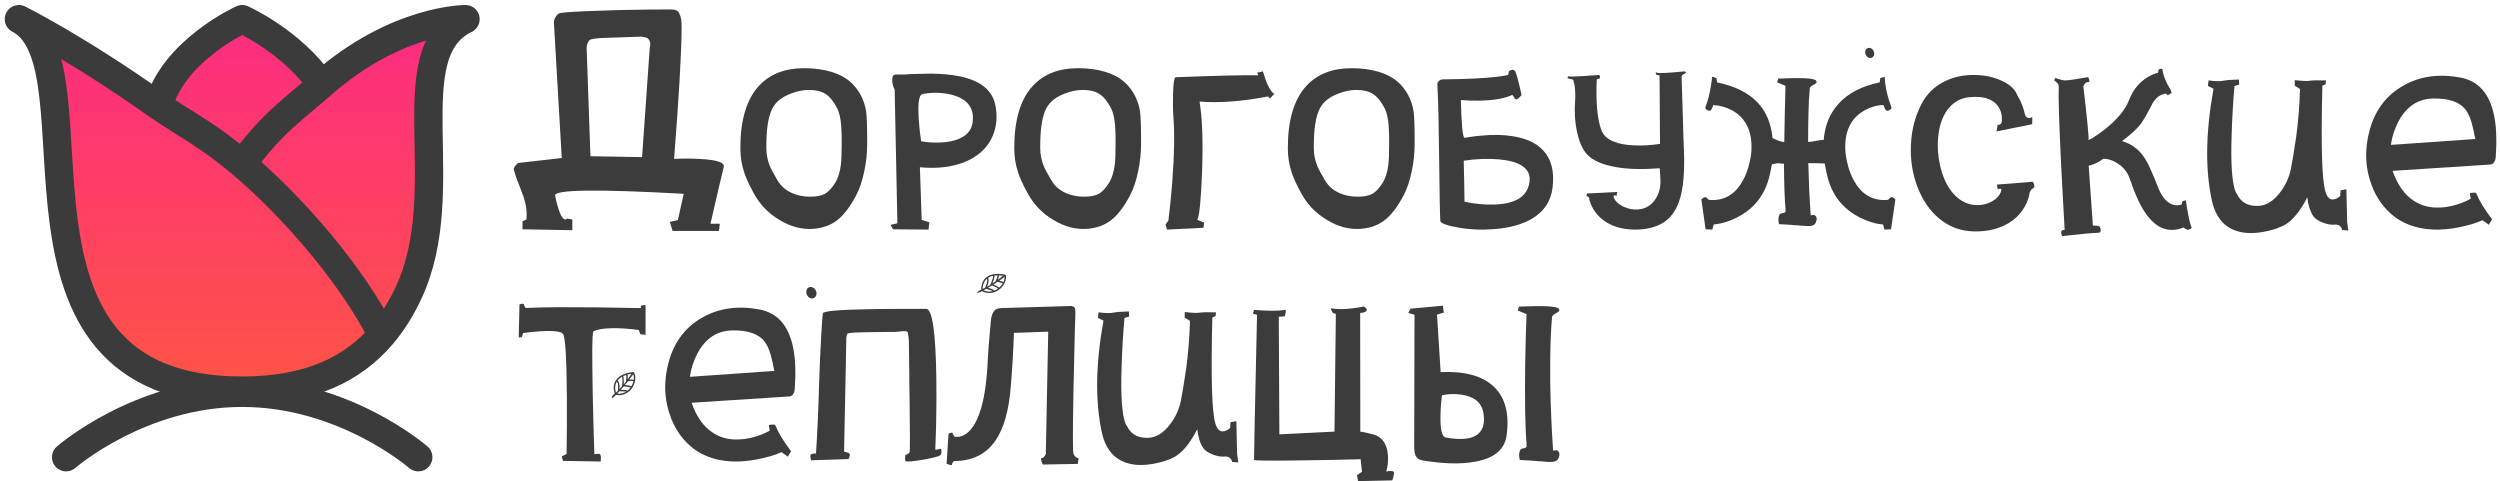 <svg width="265" height="51" viewBox="0 0 265 51" fill="none" xmlns="http://www.w3.org/2000/svg">
<path d="M55.065 32.275C55.033 33.769 55.006 34.921 54.985 35.732C54.985 35.785 55.097 35.785 55.321 35.732L55.449 35.3C56.068 35.215 56.708 35.151 57.369 35.108C57.946 35.076 58.42 35.076 58.794 35.108C59.263 35.151 59.557 35.241 59.674 35.38C59.919 35.689 60.058 37.903 60.09 42.022C60.101 44.092 60.09 46.124 60.058 48.119L59.546 48.375L59.674 48.855L63.675 48.919C63.686 48.823 63.691 48.717 63.691 48.599C63.702 48.375 63.67 48.226 63.595 48.151C63.52 48.087 63.323 48.087 63.003 48.151C62.928 46.007 62.87 43.857 62.827 41.702C62.795 39.813 62.779 38.325 62.779 37.236C62.789 35.871 62.832 35.166 62.907 35.124C63.291 34.91 63.984 34.798 64.987 34.788C65.756 34.777 66.662 34.841 67.708 34.98L67.884 35.428L68.428 35.492V32.323L67.932 32.403V32.659C66.513 32.627 64.939 32.6 63.211 32.579C61.706 32.568 60.373 32.563 59.21 32.563C57.748 32.574 56.601 32.6 55.769 32.643C55.716 32.654 55.662 32.595 55.609 32.467L55.577 32.403L55.561 32.323C55.54 32.28 55.524 32.254 55.513 32.243C55.449 32.168 55.3 32.179 55.065 32.275ZM66.54 41.398C66.487 41.376 66.385 41.355 66.236 41.333C66.118 41.323 65.969 41.317 65.788 41.317C65.894 41.211 66.006 41.088 66.124 40.949C66.166 40.96 66.214 40.965 66.268 40.965C66.332 40.976 66.396 40.987 66.46 40.997C66.599 41.008 66.727 41.035 66.844 41.077C66.758 41.195 66.657 41.301 66.54 41.398ZM65.419 41.718L65.644 41.477C65.697 41.477 65.75 41.477 65.804 41.477C65.964 41.477 66.108 41.483 66.236 41.493C66.278 41.493 66.326 41.499 66.38 41.51C66.156 41.648 65.916 41.723 65.66 41.733C65.585 41.733 65.505 41.728 65.419 41.718ZM65.516 40.949C65.516 41.003 65.516 41.056 65.516 41.109C65.516 41.163 65.516 41.211 65.516 41.253C65.505 41.275 65.499 41.296 65.499 41.317C65.499 41.328 65.499 41.344 65.499 41.365V41.382V41.398L65.484 41.429C65.43 41.483 65.366 41.547 65.291 41.621C65.238 41.451 65.212 41.296 65.212 41.157C65.201 40.891 65.26 40.656 65.388 40.453C65.473 40.528 65.516 40.693 65.516 40.949ZM65.98 40.389C65.969 40.453 65.964 40.512 65.964 40.565C65.964 40.619 65.958 40.672 65.948 40.725C65.948 40.757 65.948 40.789 65.948 40.821C65.937 40.832 65.932 40.843 65.932 40.853V40.869L65.916 40.949H65.948C65.852 41.045 65.756 41.147 65.66 41.253C65.67 41.147 65.676 41.04 65.676 40.933C65.665 40.795 65.649 40.683 65.628 40.597C65.596 40.48 65.542 40.389 65.468 40.325V40.341C65.574 40.181 65.729 40.048 65.932 39.941C65.974 40.037 65.99 40.187 65.98 40.389ZM66.38 39.749L66.364 39.765C66.364 39.765 66.369 39.77 66.38 39.781C66.38 39.792 66.38 39.802 66.38 39.813C66.391 39.845 66.396 39.882 66.396 39.925C66.396 40.042 66.385 40.187 66.364 40.357L66.348 40.453C66.262 40.549 66.182 40.651 66.108 40.757C66.108 40.704 66.113 40.651 66.124 40.597C66.124 40.523 66.124 40.459 66.124 40.405C66.124 40.139 66.102 39.962 66.06 39.877L66.156 39.829C66.22 39.797 66.294 39.77 66.38 39.749ZM66.908 40.229C66.844 40.229 66.775 40.234 66.7 40.245C66.849 40.053 66.988 39.861 67.116 39.669C67.169 39.776 67.196 39.898 67.196 40.037C67.196 40.101 67.191 40.176 67.18 40.261C67.127 40.24 67.036 40.229 66.908 40.229ZM66.732 40.389C66.807 40.379 66.871 40.373 66.924 40.373C66.977 40.373 67.025 40.379 67.068 40.389C67.121 40.4 67.148 40.41 67.148 40.421V40.405C67.105 40.587 67.036 40.763 66.94 40.933C66.887 40.912 66.817 40.896 66.732 40.885L66.604 40.853L66.476 40.837C66.401 40.827 66.321 40.816 66.236 40.805C66.342 40.688 66.454 40.56 66.572 40.421C66.625 40.41 66.678 40.4 66.732 40.389ZM66.508 39.701C66.647 39.658 66.791 39.632 66.94 39.621C66.801 39.824 66.668 40.016 66.54 40.197C66.55 40.09 66.55 39.994 66.54 39.909C66.54 39.834 66.534 39.776 66.524 39.733L66.508 39.701ZM67.34 40.021C67.34 39.818 67.292 39.637 67.196 39.477L67.18 39.445H67.132H67.116H67.1C67.079 39.445 67.057 39.445 67.036 39.445C66.961 39.456 66.881 39.466 66.796 39.477C66.54 39.52 66.305 39.589 66.092 39.685C65.782 39.813 65.542 39.984 65.371 40.197C65.147 40.464 65.041 40.784 65.051 41.157C65.062 41.328 65.099 41.52 65.163 41.733C65.057 41.819 64.971 41.904 64.907 41.99C64.854 42.075 64.833 42.134 64.843 42.166C64.854 42.198 64.897 42.192 64.971 42.15C65.057 42.096 65.163 42 65.291 41.862C65.43 41.883 65.553 41.894 65.66 41.894C65.958 41.883 66.236 41.792 66.492 41.621C66.727 41.472 66.919 41.275 67.068 41.029C67.26 40.699 67.351 40.362 67.34 40.021Z" fill="#3C3C3C"/>
<path d="M73.134 39.941C73.23 39.141 73.486 38.33 73.902 37.508C74.265 36.804 74.713 36.244 75.246 35.828C75.908 35.316 76.681 35.049 77.567 35.028C79.274 34.985 80.442 35.391 81.072 36.244C81.328 36.586 81.536 37.044 81.696 37.62C81.76 37.844 81.829 38.122 81.904 38.453L81.984 38.885L82.08 39.317C81.557 39.349 78.575 39.557 73.134 39.941ZM80.496 32.803C78.223 32.376 76.212 32.659 74.462 33.651C72.691 34.644 71.507 36.18 70.909 38.261C70.311 40.373 70.386 42.395 71.133 44.326C71.496 45.255 71.997 46.065 72.638 46.759C73.299 47.474 74.067 48.007 74.942 48.359C75.774 48.701 76.692 48.888 77.695 48.919C78.506 48.941 79.354 48.866 80.24 48.695C81.253 48.503 82.123 48.247 82.848 47.927L83.504 48.407L83.856 47.831C83.088 46.828 82.528 45.911 82.176 45.078C82.176 44.993 81.952 44.982 81.504 45.046L81.584 45.655C81.328 45.804 81.002 45.953 80.608 46.103C80.255 46.231 79.903 46.337 79.551 46.423C79.124 46.519 78.703 46.572 78.287 46.583C77.252 46.626 76.34 46.386 75.55 45.863C74.569 45.222 73.822 44.166 73.31 42.694L83.68 42.022C83.776 42.022 83.872 41.979 83.969 41.894C84.054 41.819 84.123 41.712 84.177 41.574C84.23 41.413 84.257 41.211 84.257 40.965C84.257 40.912 84.267 40.704 84.289 40.341C84.289 40.17 84.294 40.021 84.305 39.893C84.305 39.701 84.305 39.525 84.305 39.365C84.305 38.405 84.225 37.551 84.064 36.804C83.584 34.489 82.395 33.155 80.496 32.803Z" fill="#3C3C3C"/>
<path d="M86.497 48.071C86.647 45.692 86.753 43.313 86.817 40.933C86.871 39.13 86.945 37.391 87.041 35.716C87.127 34.169 87.191 33.331 87.233 33.203C87.308 32.968 88.989 32.825 92.275 32.771C93.31 32.75 94.526 32.739 95.924 32.739C96.158 32.739 96.409 32.739 96.676 32.739C96.783 32.739 96.895 32.739 97.012 32.739H97.316C97.764 32.739 98.047 32.739 98.164 32.739C98.826 32.728 99.189 35.215 99.253 40.197C99.274 41.755 99.263 43.467 99.221 45.334C99.199 46.273 99.172 47.052 99.141 47.671C99.343 47.66 99.498 47.634 99.605 47.591C99.658 47.559 99.706 47.564 99.749 47.607C99.781 47.65 99.797 47.709 99.797 47.783C99.818 47.965 99.781 48.114 99.685 48.231C99.589 48.359 99.007 48.519 97.94 48.711C96.863 48.904 96.217 48.962 96.004 48.888C95.929 48.866 95.918 48.637 95.972 48.199C96.036 48.199 96.1 48.183 96.164 48.151C96.217 48.13 96.265 48.103 96.308 48.071C96.361 48.029 96.398 47.98 96.42 47.927C96.463 47.842 96.463 46.081 96.42 42.646C96.409 42.123 96.398 41.446 96.388 40.613V40.117C96.388 39.914 96.388 39.754 96.388 39.637C96.377 39.264 96.372 38.954 96.372 38.709C96.35 37.354 96.34 36.484 96.34 36.1C96.34 36.057 96.324 35.908 96.292 35.652C96.249 35.385 96.222 35.236 96.212 35.204C96.18 35.118 95.982 35.086 95.62 35.108C95.556 35.118 95.481 35.129 95.395 35.14H95.284L95.188 35.156C95.038 35.177 94.942 35.188 94.899 35.188C94.814 35.188 94.675 35.188 94.483 35.188H94.355H94.211C94.094 35.188 93.998 35.188 93.923 35.188C93.379 35.199 92.92 35.204 92.547 35.204C91.341 35.215 90.562 35.241 90.21 35.284C90.125 35.294 90.05 35.305 89.986 35.316C89.89 35.337 89.837 35.358 89.826 35.38C89.783 35.422 89.746 35.54 89.714 35.732L89.474 47.879C89.794 47.932 89.986 48.007 90.05 48.103C90.114 48.21 90.077 48.397 89.938 48.663L85.969 48.791C85.894 48.471 85.884 48.269 85.937 48.183C86.001 48.109 86.188 48.071 86.497 48.071ZM85.537 31.251C85.462 31.091 85.446 30.936 85.489 30.787C85.521 30.637 85.601 30.531 85.729 30.466C85.868 30.402 86.006 30.402 86.145 30.466C86.294 30.531 86.406 30.643 86.481 30.803C86.556 30.963 86.572 31.117 86.529 31.267C86.487 31.416 86.401 31.523 86.273 31.587C86.145 31.651 86.006 31.651 85.857 31.587C85.718 31.523 85.612 31.411 85.537 31.251Z" fill="#3C3C3C"/>
<path d="M104.71 38.021C104.742 37.316 104.849 35.983 105.03 34.02C105.073 33.497 105.211 33.118 105.446 32.883C105.564 32.755 105.793 32.681 106.134 32.659C106.294 32.638 106.449 32.633 106.599 32.643L113.56 32.435C113.699 32.446 113.816 32.51 113.912 32.627C113.976 32.712 114.003 32.931 113.992 33.283C113.96 34.009 113.928 35.135 113.896 36.66C113.854 38.346 113.816 39.968 113.784 41.526C113.71 45.729 113.71 47.916 113.784 48.087C113.859 48.279 113.971 48.418 114.121 48.503C114.195 48.546 114.265 48.573 114.329 48.583L114.249 49.175L110.536 49.24C110.482 49.122 110.434 49.01 110.392 48.904C110.328 48.679 110.338 48.562 110.424 48.551C110.552 48.541 110.658 48.466 110.744 48.327C110.797 48.253 110.834 48.183 110.856 48.119L111.112 35.156L107.479 35.284C107.415 37.162 107.303 39.066 107.143 40.997C106.94 43.537 106.396 45.441 105.51 46.711C104.529 48.141 103.072 48.861 101.141 48.871C101.013 48.957 100.933 49.085 100.901 49.256C100.901 49.288 100.869 49.304 100.805 49.304C100.762 49.304 100.698 49.288 100.613 49.256C100.528 49.234 100.437 49.202 100.341 49.16L100.533 46.135L100.581 45.927L100.933 45.847L101.141 46.263C101.28 46.316 101.45 46.327 101.653 46.295C101.824 46.273 102 46.215 102.181 46.119C102.395 46.012 102.597 45.857 102.789 45.655C103.28 45.132 103.686 44.332 104.006 43.254C104.39 41.91 104.625 40.165 104.71 38.021ZM106.438 29.698C106.417 29.762 106.39 29.837 106.358 29.922C106.316 29.88 106.236 29.837 106.118 29.794C106.054 29.784 105.985 29.773 105.91 29.762C106.113 29.624 106.305 29.48 106.486 29.33C106.486 29.458 106.47 29.581 106.438 29.698ZM105.926 30.483C105.884 30.451 105.82 30.413 105.734 30.37L105.638 30.306L105.526 30.259C105.452 30.227 105.377 30.195 105.302 30.163C105.441 30.066 105.585 29.97 105.734 29.874C105.788 29.885 105.841 29.896 105.894 29.906C105.958 29.917 106.017 29.933 106.07 29.954C106.124 29.965 106.172 29.981 106.214 30.002C106.257 30.024 106.278 30.04 106.278 30.05H106.294C106.198 30.21 106.076 30.355 105.926 30.483ZM104.47 30.851C104.406 30.829 104.337 30.803 104.262 30.771L104.534 30.611C104.555 30.621 104.577 30.627 104.598 30.627C104.63 30.637 104.657 30.648 104.678 30.659C104.838 30.701 104.977 30.744 105.094 30.787C105.137 30.808 105.179 30.829 105.222 30.851C104.966 30.925 104.715 30.925 104.47 30.851ZM104.598 29.554C104.662 29.65 104.657 29.821 104.582 30.066C104.571 30.12 104.555 30.173 104.534 30.227C104.513 30.269 104.491 30.312 104.47 30.355C104.47 30.376 104.465 30.397 104.454 30.419C104.443 30.429 104.438 30.44 104.438 30.451L104.422 30.466V30.483L104.406 30.515C104.342 30.547 104.257 30.584 104.15 30.627C104.161 30.456 104.187 30.301 104.23 30.163C104.305 29.917 104.427 29.714 104.598 29.554ZM104.71 29.474C104.859 29.357 105.046 29.277 105.27 29.234C105.281 29.341 105.249 29.49 105.174 29.682C105.153 29.736 105.131 29.789 105.11 29.842C105.099 29.885 105.083 29.933 105.062 29.986C105.041 30.04 105.019 30.082 104.998 30.114L104.966 30.195H104.982C104.865 30.259 104.747 30.328 104.63 30.402C104.673 30.296 104.705 30.195 104.726 30.098C104.769 29.97 104.79 29.858 104.79 29.762C104.801 29.645 104.779 29.544 104.726 29.458L104.71 29.474ZM104.934 30.563C104.87 30.541 104.801 30.52 104.726 30.498C104.865 30.424 105.003 30.344 105.142 30.259C105.185 30.28 105.233 30.296 105.286 30.306C105.34 30.338 105.393 30.365 105.446 30.387C105.574 30.44 105.692 30.504 105.798 30.579C105.681 30.675 105.548 30.749 105.398 30.803C105.366 30.76 105.281 30.707 105.142 30.643C105.089 30.621 105.019 30.595 104.934 30.563ZM105.75 29.186L105.734 29.202C105.734 29.202 105.734 29.207 105.734 29.218C105.734 29.229 105.734 29.239 105.734 29.25C105.734 29.282 105.729 29.32 105.718 29.362C105.708 29.394 105.692 29.437 105.67 29.49C105.649 29.533 105.628 29.576 105.606 29.618C105.606 29.64 105.601 29.661 105.59 29.682C105.58 29.693 105.574 29.704 105.574 29.714L105.558 29.73V29.746V29.762H105.542L105.51 29.842C105.414 29.917 105.308 29.986 105.19 30.05C105.211 30.008 105.233 29.96 105.254 29.906C105.275 29.842 105.297 29.784 105.318 29.73C105.404 29.485 105.436 29.309 105.414 29.202H105.51C105.585 29.192 105.665 29.186 105.75 29.186ZM106.326 29.234C106.124 29.384 105.937 29.528 105.766 29.666C105.809 29.56 105.841 29.469 105.862 29.394C105.884 29.32 105.894 29.261 105.894 29.218V29.202V29.186C106.033 29.197 106.177 29.213 106.326 29.234ZM106.599 29.138L106.551 29.122H106.534C106.524 29.122 106.513 29.117 106.502 29.106C106.492 29.106 106.481 29.106 106.47 29.106C106.396 29.085 106.316 29.069 106.23 29.058C105.974 29.026 105.729 29.021 105.494 29.042C105.174 29.074 104.897 29.165 104.662 29.314C104.374 29.496 104.182 29.768 104.086 30.131C104.032 30.301 104.006 30.493 104.006 30.707C103.878 30.76 103.771 30.819 103.686 30.883C103.611 30.936 103.574 30.979 103.574 31.011C103.574 31.043 103.616 31.048 103.702 31.027C103.798 31.005 103.926 30.952 104.086 30.867C104.203 30.92 104.315 30.963 104.422 30.995C104.721 31.08 105.014 31.08 105.302 30.995C105.558 30.931 105.798 30.803 106.022 30.611C106.3 30.365 106.486 30.077 106.583 29.746C106.647 29.544 106.657 29.357 106.615 29.186L106.599 29.138Z" fill="#3C3C3C"/>
<path d="M119.194 33.699C119.045 35.364 118.943 37.092 118.89 38.885C118.836 40.453 118.847 41.75 118.922 42.774C119.018 44.044 119.205 44.854 119.482 45.206C119.877 45.985 120.533 46.386 121.45 46.407C122.304 46.46 123.083 46.081 123.787 45.27C124.481 44.47 124.939 43.558 125.163 42.534C125.324 41.733 125.516 40.565 125.74 39.029C125.953 37.45 126.086 35.78 126.14 34.02L125.58 33.667V33.075C126.39 33.171 126.924 33.193 127.18 33.139C127.436 33.097 128.007 33.086 128.892 33.107L128.86 33.491L128.508 33.667C128.348 39.92 128.455 43.659 128.828 44.886C129.021 45.548 129.341 45.82 129.789 45.703C130.013 45.649 130.215 45.532 130.397 45.35L130.429 44.758L131.053 44.646L131.133 48.103L131.261 49.016L130.605 48.968C130.594 48.861 130.552 48.759 130.477 48.663C130.338 48.461 130.125 48.37 129.837 48.391C129.463 48.434 129.042 48.365 128.572 48.183C128.06 47.991 127.713 47.757 127.532 47.479C127.201 46.967 126.993 46.305 126.908 45.495C126.727 45.879 126.481 46.3 126.172 46.759C125.564 47.655 124.929 48.253 124.267 48.551C124.086 48.637 123.878 48.722 123.643 48.807C123.344 48.914 123.04 48.999 122.731 49.063C121.92 49.256 121.168 49.325 120.474 49.272C118.49 49.101 117.263 47.954 116.793 45.831C116.078 42.544 116.137 38.597 116.969 33.987L116.377 33.699L116.441 33.107C117.167 33.203 117.689 33.214 118.01 33.139C118.34 33.075 118.89 33.033 119.658 33.011L119.69 33.555L119.194 33.699Z" fill="#3C3C3C"/>
<path d="M132.814 33.251L133.246 33.363C133.022 43.478 132.915 48.605 132.926 48.743C132.936 48.839 134.819 48.855 138.575 48.791C140.464 48.77 142.347 48.733 144.225 48.679L144.369 50.008L143.84 50.376L143.952 51L147.569 50.92C147.623 50.803 147.665 50.675 147.697 50.536C147.772 50.258 147.783 50.082 147.729 50.008C147.644 49.912 147.383 49.901 146.945 49.976C147.105 49.432 147.164 48.855 147.121 48.247C147.079 47.714 146.951 47.271 146.737 46.919C146.47 46.471 146.065 46.177 145.521 46.039C144.55 45.783 144.038 45.697 143.984 45.783C143.952 45.825 144.022 45.895 144.193 45.991L144.177 33.171C144.273 33.171 144.374 33.161 144.481 33.139C144.566 33.118 144.641 33.091 144.705 33.059C144.779 33.017 144.833 32.968 144.865 32.915C144.907 32.83 144.87 32.734 144.753 32.627C144.689 32.563 144.625 32.515 144.561 32.483C144.251 32.558 143.872 32.622 143.424 32.675C142.549 32.792 141.792 32.798 141.152 32.691C141.045 32.67 141.045 32.75 141.152 32.931C141.194 33.027 141.253 33.118 141.328 33.203L141.6 33.267L141.456 45.751L135.614 46.039L135.55 33.571L136.174 33.539C136.217 33.422 136.249 33.305 136.27 33.187C136.292 33.081 136.302 33.001 136.302 32.947C136.292 32.873 136.26 32.84 136.206 32.851C135.513 32.968 134.419 32.968 132.926 32.851L132.814 33.251Z" fill="#3C3C3C"/>
<path d="M153.251 46.375C152.846 46.3 152.659 45.532 152.691 44.07C152.701 43.334 152.755 42.608 152.851 41.894C153.512 41.755 154.19 41.733 154.883 41.83C155.492 41.915 155.993 42.091 156.388 42.358C156.868 42.71 157.156 43.201 157.252 43.83C157.465 45.249 156.985 46.113 155.812 46.423C155.406 46.519 154.926 46.551 154.371 46.519C154.169 46.508 153.955 46.487 153.731 46.455C153.646 46.444 153.56 46.428 153.475 46.407C153.411 46.396 153.336 46.386 153.251 46.375ZM151.282 48.888C152.104 49.005 152.888 49.08 153.635 49.111C154.627 49.144 155.513 49.09 156.292 48.952C158.362 48.599 159.498 47.666 159.701 46.151C160.01 43.867 159.562 42.15 158.356 40.997C157.151 39.845 155.268 39.328 152.707 39.445L152.323 33.347L153.043 33.139L152.947 32.403L149.506 32.723L149.282 33.171L149.938 33.363L149.906 47.479C149.927 47.959 150.002 48.274 150.13 48.423C150.247 48.573 150.36 48.669 150.466 48.711C150.616 48.775 150.888 48.834 151.282 48.888ZM160.885 32.915L161.813 33.299C161.749 34.9 161.701 36.681 161.669 38.645C161.616 42.56 161.669 45.425 161.829 47.239C161.84 47.378 161.749 47.468 161.557 47.511L161.493 47.527H161.445C161.392 47.538 161.354 47.548 161.333 47.559C161.248 47.58 161.189 47.618 161.157 47.671C161.008 47.927 160.986 48.29 161.093 48.759C161.659 48.781 162.261 48.818 162.902 48.871C162.998 48.871 163.115 48.882 163.254 48.904H163.414L163.574 48.919C163.798 48.941 163.974 48.957 164.102 48.968C164.433 48.978 164.673 48.957 164.822 48.904C164.993 48.85 165.121 48.738 165.206 48.567C165.27 48.407 165.302 48.269 165.302 48.151C165.302 48.045 165.276 47.954 165.222 47.879C165.158 47.794 165.078 47.74 164.982 47.719L164.63 47.767C164.523 46.337 164.438 44.673 164.374 42.774C164.321 41.12 164.305 39.584 164.326 38.165C164.337 36.404 164.401 34.884 164.518 33.603C164.529 33.518 164.587 33.433 164.694 33.347C164.737 33.315 164.79 33.283 164.854 33.251L164.934 33.203L165.014 33.155C165.142 33.091 165.222 33.033 165.254 32.979C165.308 32.904 165.297 32.819 165.222 32.723C165.019 32.456 163.616 32.382 161.013 32.499L160.885 32.915Z" fill="#3C3C3C"/>
<path d="M62.587 16.559L62.187 5.212C62.165 4.828 62.261 4.513 62.475 4.268C62.571 4.15 63.024 4.07 63.835 4.027L68.012 3.883C68.364 3.937 68.583 4.001 68.668 4.075C68.924 4.321 68.994 4.641 68.876 5.036L68.06 16.655L62.587 16.559ZM75.31 23.713C76.057 20.459 76.526 18.453 76.719 17.695C76.836 17.226 75.993 16.943 74.19 16.847C73.294 16.794 72.381 16.794 71.453 16.847C71.965 10.349 72.232 5.708 72.253 2.923C72.264 2.24 72.184 1.75 72.013 1.451L71.997 1.403L71.965 1.339C71.933 1.285 71.896 1.237 71.853 1.195C71.704 1.077 71.496 1.013 71.229 1.003C69.949 0.992 68.06 1.013 65.564 1.067C62.811 1.141 60.896 1.227 59.818 1.323C59.509 1.344 59.295 1.392 59.178 1.467C59.135 1.499 59.093 1.536 59.05 1.579L59.002 1.643L58.954 1.707C58.74 1.995 58.666 2.315 58.73 2.667L59.546 16.751L54.905 17.279C54.723 17.45 54.606 17.578 54.553 17.663C54.478 17.791 54.446 17.887 54.457 17.951C54.467 17.983 54.489 18.053 54.521 18.159L54.537 18.223L54.569 18.319C54.59 18.405 54.611 18.485 54.633 18.559C54.718 18.826 54.851 19.183 55.033 19.632L55.241 20.176L55.449 20.736C55.769 21.632 55.886 22.475 55.801 23.265L55.385 23.457V24.305L60.666 24.401V23.265L60.106 23.169C59.999 23.307 59.871 23.307 59.722 23.169C59.583 23.051 59.45 22.822 59.322 22.48C59.151 22.064 58.991 21.483 58.842 20.736C58.714 20.096 63.259 20.032 72.477 20.544L71.853 23.329L71.005 23.521L71.293 24.481H76.206L76.302 23.713H75.31Z" fill="#3C3C3C"/>
<path d="M89.218 15.406C89.218 16.356 89.186 17.066 89.122 17.535C89.026 18.25 88.839 18.847 88.562 19.328C88.188 19.936 87.804 20.346 87.409 20.56C87.047 20.752 86.534 20.848 85.873 20.848C85.169 20.848 84.529 20.72 83.953 20.464C83.28 20.165 82.768 19.717 82.416 19.119C82.011 18.437 81.733 17.914 81.584 17.551C81.349 16.954 81.232 16.324 81.232 15.663C81.232 14.638 81.28 13.822 81.376 13.214C81.493 12.35 81.722 11.672 82.064 11.181C82.416 10.669 82.981 10.258 83.76 9.949C84.443 9.672 85.105 9.533 85.745 9.533C86.471 9.533 87.052 9.672 87.489 9.949C87.959 10.248 88.38 10.765 88.754 11.502C88.967 11.928 89.106 12.542 89.17 13.342C89.191 13.641 89.207 13.993 89.218 14.398C89.218 14.537 89.218 14.708 89.218 14.91V15.166V15.406ZM90.626 9.181C90.05 8.477 89.228 7.959 88.162 7.628C87.297 7.362 86.326 7.228 85.249 7.228C83.211 7.228 81.616 7.847 80.463 9.085C79.141 10.504 78.479 12.707 78.479 15.695C78.479 16.602 78.612 17.455 78.879 18.255C79.071 18.853 79.407 19.589 79.887 20.464C80.528 21.659 81.44 22.608 82.624 23.313C83.798 24.027 84.987 24.342 86.193 24.257C87.196 24.182 88.044 23.878 88.738 23.345C89.442 22.8 90.114 21.92 90.754 20.704C91.128 19.989 91.416 19.13 91.618 18.127C91.821 17.167 91.923 16.196 91.923 15.214C91.923 13.443 91.885 12.312 91.811 11.822C91.65 10.808 91.256 9.928 90.626 9.181Z" fill="#3C3C3C"/>
<path d="M103.094 12.99C102.998 13.651 102.651 14.158 102.053 14.51C101.584 14.798 100.965 14.985 100.197 15.07C99.322 15.156 98.468 15.124 97.636 14.974C97.519 14.174 97.433 13.369 97.38 12.558C97.337 11.843 97.337 11.272 97.38 10.845C97.444 10.312 97.572 10.024 97.764 9.981C98.095 9.896 98.543 9.848 99.109 9.837C99.813 9.837 100.448 9.917 101.013 10.077C101.728 10.28 102.267 10.595 102.629 11.021C103.056 11.534 103.211 12.19 103.094 12.99ZM94.611 8.157C94.579 8.338 94.569 8.514 94.579 8.685C94.601 8.834 94.633 8.978 94.675 9.117C94.718 9.266 94.771 9.389 94.835 9.485L95.123 23.665L94.387 23.841L94.659 24.305L98.42 24.337L98.516 23.569L97.7 23.313L97.508 17.727C98.852 17.855 100.069 17.786 101.157 17.519C102.213 17.263 103.104 16.842 103.83 16.255C104.534 15.679 105.035 14.969 105.334 14.126C105.644 13.273 105.713 12.339 105.542 11.325C105.275 9.618 103.979 8.535 101.653 8.077C100.8 7.906 99.791 7.815 98.628 7.804C98.202 7.804 97.727 7.815 97.204 7.836C97.012 7.836 96.793 7.842 96.548 7.853C96.463 7.863 96.361 7.869 96.244 7.869L96.1 7.885H95.956C95.849 7.895 95.737 7.901 95.62 7.901C95.545 7.901 95.454 7.901 95.347 7.901C95.145 7.901 95.011 7.901 94.947 7.901C94.841 7.911 94.761 7.938 94.707 7.981C94.654 8.013 94.622 8.071 94.611 8.157Z" fill="#3C3C3C"/>
<path d="M118.25 15.406C118.25 16.356 118.218 17.066 118.154 17.535C118.058 18.25 117.871 18.847 117.593 19.328C117.22 19.936 116.836 20.346 116.441 20.56C116.078 20.752 115.566 20.848 114.905 20.848C114.201 20.848 113.56 20.72 112.984 20.464C112.312 20.165 111.8 19.717 111.448 19.119C111.042 18.437 110.765 17.914 110.616 17.551C110.381 16.954 110.263 16.324 110.263 15.663C110.263 14.638 110.311 13.822 110.408 13.214C110.525 12.35 110.754 11.672 111.096 11.181C111.448 10.669 112.013 10.258 112.792 9.949C113.475 9.672 114.137 9.533 114.777 9.533C115.502 9.533 116.084 9.672 116.521 9.949C116.991 10.248 117.412 10.765 117.785 11.502C117.999 11.928 118.138 12.542 118.202 13.342C118.223 13.641 118.239 13.993 118.25 14.398C118.25 14.537 118.25 14.708 118.25 14.91V15.166V15.406ZM119.658 9.181C119.082 8.477 118.26 7.959 117.193 7.628C116.329 7.362 115.358 7.228 114.281 7.228C112.243 7.228 110.648 7.847 109.495 9.085C108.172 10.504 107.511 12.707 107.511 15.695C107.511 16.602 107.644 17.455 107.911 18.255C108.103 18.853 108.439 19.589 108.919 20.464C109.559 21.659 110.472 22.608 111.656 23.313C112.829 24.027 114.019 24.342 115.225 24.257C116.228 24.182 117.076 23.878 117.769 23.345C118.474 22.8 119.146 21.92 119.786 20.704C120.159 19.989 120.448 19.13 120.65 18.127C120.853 17.167 120.954 16.196 120.954 15.214C120.954 13.443 120.917 12.312 120.842 11.822C120.682 10.808 120.287 9.928 119.658 9.181Z" fill="#3C3C3C"/>
<path d="M124.603 8.189C128.999 8.018 131.928 7.949 133.39 7.981L133.246 7.708L133.87 7.564C133.987 7.959 134.121 8.359 134.27 8.765C134.59 9.48 134.862 9.869 135.086 9.933L134.606 10.445L134.414 10.221C131.64 10.755 129.218 10.936 127.148 10.765C127.447 12.483 127.537 14.969 127.42 18.223C127.303 21.253 127.132 22.945 126.908 23.297L127.644 23.601L127.564 24.145L123.707 24.337L123.547 23.793L123.851 23.377C124 22.235 124.134 20.912 124.251 19.408C124.486 16.388 124.523 13.982 124.363 12.19C124.353 11.998 124.342 11.683 124.331 11.245C124.331 10.776 124.337 10.317 124.347 9.869C124.379 8.791 124.465 8.231 124.603 8.189Z" fill="#3C3C3C"/>
<path d="M147.249 15.406C147.249 16.356 147.217 17.066 147.153 17.535C147.057 18.25 146.871 18.847 146.593 19.328C146.22 19.936 145.836 20.346 145.441 20.56C145.078 20.752 144.566 20.848 143.904 20.848C143.2 20.848 142.56 20.72 141.984 20.464C141.312 20.165 140.8 19.717 140.448 19.119C140.042 18.437 139.765 17.914 139.615 17.551C139.381 16.954 139.263 16.324 139.263 15.663C139.263 14.638 139.311 13.822 139.407 13.214C139.525 12.35 139.754 11.672 140.095 11.181C140.448 10.669 141.013 10.258 141.792 9.949C142.475 9.672 143.136 9.533 143.776 9.533C144.502 9.533 145.083 9.672 145.521 9.949C145.99 10.248 146.412 10.765 146.785 11.502C146.999 11.928 147.137 12.542 147.201 13.342C147.223 13.641 147.239 13.993 147.249 14.398C147.249 14.537 147.249 14.708 147.249 14.91V15.166V15.406ZM148.658 9.181C148.082 8.477 147.26 7.959 146.193 7.628C145.329 7.362 144.358 7.228 143.28 7.228C141.242 7.228 139.647 7.847 138.495 9.085C137.172 10.504 136.51 12.707 136.51 15.695C136.51 16.602 136.644 17.455 136.911 18.255C137.103 18.853 137.439 19.589 137.919 20.464C138.559 21.659 139.471 22.608 140.656 23.313C141.829 24.027 143.019 24.342 144.225 24.257C145.227 24.182 146.076 23.878 146.769 23.345C147.473 22.8 148.146 21.92 148.786 20.704C149.159 19.989 149.447 19.13 149.65 18.127C149.853 17.167 149.954 16.196 149.954 15.214C149.954 13.443 149.917 12.312 149.842 11.822C149.682 10.808 149.287 9.928 148.658 9.181Z" fill="#3C3C3C"/>
<path d="M155.155 17.039C156.446 16.836 157.7 16.788 158.916 16.895C159.994 16.991 160.805 17.22 161.349 17.583C162.032 18.031 162.277 18.677 162.085 19.52C161.787 20.896 160.554 21.616 158.388 21.68C157.311 21.712 156.26 21.611 155.235 21.376C155.214 20.299 155.203 19.573 155.203 19.2C155.203 18.815 155.187 18.095 155.155 17.039ZM160.613 7.564C160.528 7.415 160.394 7.367 160.213 7.42C160.117 7.442 160.031 7.479 159.957 7.532L159.861 7.933C159.647 8.007 159.205 8.082 158.532 8.157C157.935 8.221 157.231 8.274 156.42 8.317C155.406 8.37 154.259 8.402 152.979 8.413C152.797 8.413 152.643 8.471 152.515 8.589C152.429 8.674 152.381 8.738 152.371 8.781C152.36 8.845 152.36 9.005 152.371 9.261C152.413 9.89 152.451 10.936 152.483 12.398C152.493 13.347 152.515 14.772 152.547 16.671C152.589 20.576 152.632 22.832 152.675 23.441C152.685 23.547 152.851 23.659 153.171 23.777C153.502 23.905 153.928 24.012 154.451 24.097C155.721 24.332 157.023 24.396 158.356 24.289C160.01 24.161 161.354 23.793 162.389 23.185C163.659 22.427 164.385 21.344 164.566 19.936C164.79 18.207 164.454 16.868 163.558 15.919C162.843 15.161 161.787 14.67 160.389 14.446C159.386 14.275 158.244 14.254 156.964 14.382C156.751 14.404 156.532 14.425 156.308 14.446C156.137 14.468 155.961 14.494 155.78 14.526L155.251 14.606C155.049 14.606 154.915 13.273 154.851 10.605C155.438 10.659 156.105 10.68 156.852 10.669C158.346 10.637 159.482 10.44 160.261 10.077C160.314 10.056 160.384 10.12 160.469 10.269L160.517 10.365L160.565 10.445C160.608 10.498 160.645 10.525 160.677 10.525C160.805 10.557 161.008 10.408 161.285 10.077C160.976 8.647 160.752 7.81 160.613 7.564Z" fill="#3C3C3C"/>
<path d="M178.586 7.564C176.74 7.746 175.748 7.788 175.609 7.692C175.524 7.639 175.492 7.666 175.513 7.772C175.524 7.826 175.545 7.879 175.577 7.933L175.913 7.997L175.961 15.246C175.075 15.396 174.153 15.449 173.192 15.406C172.349 15.374 171.651 15.246 171.096 15.022C170.402 14.756 169.954 14.35 169.751 13.806C169.314 12.643 169.149 10.845 169.255 8.413L169.591 8.301C169.602 8.066 169.57 7.949 169.495 7.949C169.474 7.949 169.298 7.959 168.967 7.981L168.855 7.997H168.743C168.647 8.007 168.556 8.013 168.471 8.013C168.268 8.034 168.082 8.05 167.911 8.061C166.887 8.125 166.316 8.13 166.198 8.077L166.166 8.301L166.759 8.445C166.801 8.573 166.849 8.765 166.903 9.021C166.935 9.234 166.956 9.464 166.967 9.709C166.988 10.008 166.988 10.312 166.967 10.621C166.871 11.827 166.94 12.958 167.175 14.014C167.441 15.262 167.89 16.137 168.519 16.639C169.106 17.098 169.917 17.434 170.952 17.647C172.211 17.914 173.742 17.983 175.545 17.855L175.929 17.839C175.94 17.935 175.95 18.053 175.961 18.191V18.351L175.977 18.511C175.998 18.767 176.009 18.976 176.009 19.136C176.02 19.584 175.961 20 175.833 20.384C175.588 21.056 175.219 21.547 174.729 21.856C174.302 22.123 173.811 22.24 173.256 22.208C172.776 22.176 172.323 22.043 171.896 21.808C171.49 21.573 171.224 21.312 171.096 21.024C171.042 20.907 171.026 20.821 171.048 20.768C171.058 20.725 171.09 20.704 171.144 20.704C171.208 20.704 171.277 20.725 171.352 20.768L171.432 20.352L168.215 20.512C168.162 20.725 168.156 20.827 168.199 20.816C168.242 20.805 168.295 20.821 168.359 20.864C168.423 20.907 168.455 20.939 168.455 20.96C168.444 20.992 168.45 21.056 168.471 21.152C168.503 21.28 168.546 21.419 168.599 21.568C168.77 21.995 169.004 22.384 169.303 22.736C169.719 23.217 170.231 23.59 170.84 23.857C171.587 24.188 172.456 24.348 173.448 24.337C174.537 24.316 175.444 24.097 176.169 23.681C176.82 23.307 177.332 22.753 177.705 22.016C178.026 21.376 178.25 20.571 178.378 19.6C178.484 18.821 178.532 17.855 178.522 16.703C178.511 16.713 178.42 13.843 178.25 8.093C178.292 7.965 178.404 7.869 178.586 7.804C178.639 7.783 178.676 7.756 178.698 7.724C178.708 7.703 178.703 7.676 178.682 7.644C178.66 7.612 178.628 7.586 178.586 7.564Z" fill="#3C3C3C"/>
<path d="M200.48 20.896C200.384 20.928 200.266 21.024 200.127 21.184C199.285 21.269 198.538 21.104 197.887 20.688C197.343 20.336 196.884 19.818 196.51 19.136C196.201 18.581 195.966 17.946 195.806 17.231C195.668 16.666 195.598 16.148 195.598 15.679C195.577 14.654 195.78 13.785 196.206 13.07C196.537 12.515 197.001 12.067 197.599 11.726C198.282 11.341 198.964 11.144 199.647 11.133C199.679 11.24 199.717 11.341 199.759 11.438C199.855 11.63 199.941 11.731 200.015 11.742C200.122 11.752 200.234 11.715 200.352 11.63C200.469 11.544 200.517 11.464 200.496 11.389C200.069 10.28 199.829 9.192 199.775 8.125L199.311 8.285L199.247 8.733C197.337 9.127 195.881 9.885 194.878 11.005C193.96 12.019 193.438 13.294 193.31 14.83C193.15 14.82 192.888 14.852 192.525 14.926C192.344 14.958 192.2 14.985 192.093 15.006C191.944 15.028 191.8 15.038 191.661 15.038C191.661 13.918 191.672 12.947 191.693 12.126C191.715 11.037 191.763 10.125 191.837 9.389C191.837 9.293 191.891 9.208 191.997 9.133C192.029 9.101 192.077 9.069 192.141 9.037L192.221 8.989L192.301 8.957C192.419 8.893 192.493 8.834 192.525 8.781C192.579 8.706 192.568 8.626 192.493 8.541C192.301 8.285 190.968 8.215 188.492 8.333L188.38 8.733L189.261 9.101C189.207 11.032 189.165 13.017 189.133 15.054C189.047 15.054 188.903 15.028 188.7 14.974C188.466 14.9 188.194 14.788 187.884 14.638C187.745 13.113 187.233 11.87 186.348 10.909C185.366 9.853 183.92 9.127 182.011 8.733L181.947 8.285L181.482 8.125C181.472 8.391 181.429 8.727 181.354 9.133C181.226 9.944 181.029 10.696 180.762 11.389C180.741 11.464 180.789 11.544 180.906 11.63C181.024 11.715 181.136 11.752 181.242 11.742C181.36 11.731 181.482 11.528 181.611 11.133C181.781 11.144 181.995 11.171 182.251 11.213C182.475 11.267 182.693 11.325 182.907 11.389C183.174 11.486 183.424 11.598 183.659 11.726C184.257 12.067 184.721 12.515 185.051 13.07C185.478 13.785 185.681 14.654 185.66 15.679C185.66 16.148 185.59 16.666 185.452 17.231C185.291 17.946 185.057 18.581 184.747 19.136C184.374 19.818 183.915 20.336 183.371 20.688C182.72 21.104 181.973 21.269 181.13 21.184C180.992 21.024 180.874 20.928 180.778 20.896C180.682 20.875 180.538 20.955 180.346 21.136L180.794 24.305L181.498 24.337L181.659 23.793C181.851 23.782 182.096 23.745 182.395 23.681C182.992 23.542 183.563 23.334 184.107 23.057C184.865 22.683 185.516 22.198 186.06 21.6C186.732 20.853 187.212 19.957 187.5 18.911C187.628 18.41 187.735 17.914 187.82 17.423C188.172 17.327 188.439 17.29 188.62 17.311C188.652 17.311 188.69 17.316 188.732 17.327H188.78L188.828 17.343C188.924 17.354 189.015 17.354 189.101 17.343C189.111 19.488 189.17 21.147 189.277 22.32C189.287 22.459 189.202 22.544 189.02 22.576L188.956 22.592L188.908 22.608C188.866 22.608 188.828 22.614 188.796 22.624C188.722 22.646 188.668 22.683 188.636 22.736C188.498 22.982 188.476 23.323 188.572 23.761C189.106 23.782 189.682 23.819 190.301 23.873C190.386 23.873 190.493 23.878 190.621 23.889L190.781 23.905L190.925 23.921C191.138 23.942 191.309 23.953 191.437 23.953C191.747 23.974 191.976 23.958 192.125 23.905C192.285 23.851 192.403 23.745 192.477 23.585C192.541 23.435 192.573 23.302 192.573 23.185C192.563 23.089 192.536 23.003 192.493 22.928C192.429 22.854 192.355 22.806 192.269 22.785L191.933 22.817C191.816 21.184 191.731 19.344 191.677 17.295C192.296 17.295 192.878 17.306 193.422 17.327C193.507 17.85 193.619 18.378 193.758 18.911C194.046 19.957 194.526 20.853 195.198 21.6C195.742 22.198 196.393 22.683 197.151 23.057C198.015 23.494 198.831 23.739 199.599 23.793L199.759 24.337L200.448 24.305L200.912 21.136C200.72 20.955 200.576 20.875 200.48 20.896ZM197.775 5.82C197.711 5.681 197.695 5.543 197.727 5.404C197.759 5.265 197.834 5.169 197.951 5.116C198.068 5.062 198.191 5.062 198.319 5.116C198.447 5.18 198.543 5.281 198.607 5.42C198.671 5.559 198.687 5.692 198.655 5.82C198.612 5.959 198.538 6.055 198.431 6.108C198.314 6.161 198.191 6.161 198.063 6.108C197.935 6.044 197.839 5.948 197.775 5.82Z" fill="#3C3C3C"/>
<path d="M212.195 12.686C212.205 12.568 212.2 12.424 212.179 12.254C212.136 11.923 212.029 11.624 211.859 11.357C211.624 10.984 211.288 10.707 210.85 10.525C210.296 10.29 209.597 10.216 208.754 10.301C207.879 10.386 207.153 10.771 206.577 11.454C206.065 12.062 205.718 12.862 205.537 13.854C205.366 14.782 205.356 15.759 205.505 16.783C205.654 17.807 205.937 18.714 206.353 19.504C206.78 20.293 207.303 20.88 207.922 21.264C208.466 21.595 209.047 21.755 209.666 21.744C210.221 21.733 210.728 21.595 211.186 21.328C211.624 21.072 211.917 20.763 212.067 20.4C212.131 20.261 212.152 20.154 212.131 20.08C212.12 20.026 212.083 20 212.019 20C211.944 20 211.859 20.026 211.763 20.08L211.667 19.568L215.46 19.264C215.534 19.349 215.588 19.445 215.62 19.552C215.684 19.765 215.625 19.914 215.444 20C215.39 20.01 215.321 20.085 215.235 20.224C215.161 20.363 215.123 20.442 215.123 20.464C215.134 20.506 215.123 20.587 215.091 20.704C215.059 20.864 215.011 21.029 214.947 21.2C214.766 21.701 214.499 22.166 214.147 22.592C213.667 23.169 213.075 23.617 212.371 23.937C211.496 24.342 210.472 24.54 209.298 24.529C207.879 24.518 206.625 24.059 205.537 23.153C204.534 22.31 203.766 21.179 203.232 19.76C202.709 18.373 202.485 16.911 202.56 15.374C202.624 13.774 202.998 12.323 203.68 11.021C204.235 9.954 205.057 9.154 206.145 8.621C207.095 8.151 208.151 7.927 209.314 7.949C210.392 7.959 211.357 8.167 212.211 8.573C213.075 8.978 213.619 9.49 213.843 10.109C214.195 10.664 214.462 11.331 214.643 12.11C214.675 12.259 214.739 12.366 214.835 12.43C214.899 12.483 214.985 12.51 215.091 12.51C215.209 12.499 215.321 12.467 215.428 12.414L215.412 13.166L211.635 13.934L211.747 13.23C211.832 13.251 211.912 13.241 211.987 13.198C212.147 13.134 212.216 12.963 212.195 12.686Z" fill="#3C3C3C"/>
<path d="M217.748 8.509C217.834 8.573 217.919 8.647 218.004 8.733C218.164 8.893 218.239 9.042 218.228 9.181C218.175 10.109 218.26 12.915 218.484 17.599C218.602 19.946 218.724 22.203 218.852 24.369C218.788 24.369 218.724 24.38 218.66 24.401C218.607 24.412 218.564 24.433 218.532 24.465C218.5 24.508 218.484 24.556 218.484 24.609C218.495 24.844 218.543 24.982 218.628 25.025C220.613 24.801 221.883 24.684 222.437 24.673C222.608 24.673 222.688 24.566 222.677 24.353C222.667 24.278 222.645 24.203 222.613 24.129C222.581 24.054 222.555 24.012 222.533 24.001C222.437 23.937 222.208 23.905 221.845 23.905L221.397 17.567C221.546 17.535 221.723 17.482 221.925 17.407C222.331 17.247 222.667 17.055 222.934 16.831C223.499 16.831 224.054 17.023 224.598 17.407C225.153 17.812 225.532 18.309 225.734 18.895C225.756 18.938 225.777 18.997 225.798 19.072L225.83 19.168L225.878 19.264C225.932 19.434 225.98 19.578 226.022 19.696C226.15 20.058 226.278 20.384 226.406 20.672C226.748 21.494 227.116 22.176 227.511 22.721C228.62 24.257 229.938 24.721 231.464 24.113C231.528 24.177 231.603 24.23 231.688 24.273C231.752 24.305 231.811 24.332 231.864 24.353C231.928 24.364 232.024 24.342 232.152 24.289C232.28 24.225 232.333 24.166 232.312 24.113C232.227 23.921 232.141 23.643 232.056 23.281C231.992 22.992 231.928 22.662 231.864 22.288C231.843 22.139 231.816 21.984 231.784 21.824C231.773 21.707 231.757 21.59 231.736 21.472C231.736 21.43 231.731 21.387 231.72 21.344C231.72 21.312 231.715 21.285 231.704 21.264C231.704 21.253 231.704 21.243 231.704 21.232C231.49 21.275 231.362 21.323 231.32 21.376C231.288 21.408 231.277 21.499 231.288 21.648C231.234 21.68 231.154 21.707 231.048 21.728C230.962 21.75 230.877 21.76 230.792 21.76C230.674 21.76 230.562 21.75 230.456 21.728C229.805 21.59 229.266 21.035 228.839 20.064C228.743 19.84 228.626 19.552 228.487 19.2L228.407 18.991L228.327 18.799C228.252 18.639 228.194 18.501 228.151 18.383C227.895 17.765 227.655 17.274 227.431 16.911C227.143 16.431 226.812 16.041 226.438 15.743C226.022 15.39 225.521 15.129 224.934 14.958C225.958 14.19 226.647 13.545 226.999 13.022C227.297 12.584 227.639 11.992 228.023 11.245C228.098 11.053 228.215 10.851 228.375 10.637C228.514 10.456 228.674 10.306 228.855 10.189C229.09 10.04 229.341 9.949 229.607 9.917L229.751 10.093C229.826 10.072 229.901 10.04 229.975 9.997C230.039 9.954 230.093 9.917 230.135 9.885C230.178 9.842 230.194 9.805 230.183 9.773C230.162 9.698 230.109 9.576 230.023 9.405C230.002 9.384 229.975 9.346 229.943 9.293L229.911 9.229L229.879 9.165C229.815 9.058 229.762 8.962 229.719 8.877C229.442 8.333 229.271 7.815 229.207 7.324C229.197 7.26 229.069 7.271 228.823 7.356L228.743 7.724C228.391 7.788 227.996 7.959 227.559 8.237C226.705 8.781 226.081 9.565 225.686 10.589C225.292 11.635 224.395 12.707 222.998 13.806C222.485 14.18 222.075 14.462 221.765 14.654C221.637 14.729 221.536 14.782 221.461 14.814C221.397 14.836 221.37 14.83 221.381 14.798C221.434 14.617 221.253 12.734 220.837 9.149C220.869 9.063 220.912 8.983 220.965 8.909C221.082 8.759 221.205 8.69 221.333 8.701C221.472 8.711 221.514 8.626 221.461 8.445C221.429 8.359 221.392 8.269 221.349 8.173C219.973 8.418 219.151 8.535 218.884 8.525C218.618 8.514 218.276 8.423 217.86 8.253L217.748 8.509Z" fill="#3C3C3C"/>
<path d="M236.857 9.117C236.708 10.781 236.607 12.51 236.553 14.302C236.5 15.871 236.51 17.167 236.585 18.191C236.681 19.461 236.868 20.272 237.145 20.624C237.54 21.403 238.196 21.803 239.114 21.824C239.967 21.878 240.746 21.499 241.45 20.688C242.144 19.888 242.603 18.976 242.827 17.951C242.987 17.151 243.179 15.983 243.403 14.446C243.616 12.867 243.75 11.197 243.803 9.437L243.243 9.085V8.493C244.054 8.589 244.587 8.61 244.843 8.557C245.099 8.514 245.67 8.503 246.556 8.525L246.524 8.909L246.172 9.085C246.012 15.337 246.118 19.077 246.492 20.304C246.684 20.965 247.004 21.237 247.452 21.12C247.676 21.067 247.879 20.949 248.06 20.768L248.092 20.176L248.716 20.064L248.796 23.521L248.924 24.433L248.268 24.385C248.258 24.278 248.215 24.177 248.14 24.081C248.002 23.878 247.788 23.787 247.5 23.809C247.127 23.851 246.705 23.782 246.236 23.601C245.724 23.409 245.377 23.174 245.195 22.896C244.865 22.384 244.657 21.723 244.571 20.912C244.39 21.296 244.145 21.718 243.835 22.176C243.227 23.073 242.592 23.67 241.931 23.969C241.749 24.054 241.541 24.14 241.306 24.225C241.008 24.332 240.704 24.417 240.394 24.481C239.583 24.673 238.831 24.742 238.138 24.689C236.153 24.518 234.926 23.371 234.457 21.248C233.742 17.962 233.8 14.014 234.633 9.405L234.04 9.117L234.105 8.525C234.83 8.621 235.353 8.631 235.673 8.557C236.004 8.493 236.553 8.45 237.321 8.429L237.353 8.973L236.857 9.117Z" fill="#3C3C3C"/>
<path d="M253.438 15.358C253.534 14.558 253.79 13.747 254.206 12.926C254.569 12.222 255.017 11.662 255.55 11.245C256.212 10.733 256.985 10.466 257.871 10.445C259.578 10.402 260.746 10.808 261.376 11.662C261.632 12.003 261.84 12.462 262 13.038C262.064 13.262 262.133 13.539 262.208 13.87L262.288 14.302L262.384 14.734C261.861 14.766 258.879 14.974 253.438 15.358ZM260.8 8.221C258.527 7.794 256.516 8.077 254.766 9.069C252.995 10.061 251.811 11.598 251.213 13.678C250.616 15.791 250.69 17.812 251.437 19.744C251.8 20.672 252.301 21.483 252.942 22.176C253.603 22.891 254.371 23.425 255.246 23.777C256.078 24.118 256.996 24.305 257.999 24.337C258.81 24.358 259.658 24.284 260.544 24.113C261.557 23.921 262.427 23.665 263.152 23.345L263.808 23.825L264.161 23.249C263.392 22.246 262.832 21.328 262.48 20.496C262.48 20.41 262.256 20.4 261.808 20.464L261.888 21.072C261.632 21.221 261.306 21.371 260.912 21.52C260.56 21.648 260.207 21.755 259.855 21.84C259.429 21.936 259.007 21.99 258.591 22C257.556 22.043 256.644 21.803 255.854 21.28C254.873 20.64 254.126 19.584 253.614 18.111L263.984 17.439C264.081 17.439 264.177 17.396 264.273 17.311C264.358 17.236 264.427 17.13 264.481 16.991C264.534 16.831 264.561 16.628 264.561 16.383C264.561 16.329 264.571 16.121 264.593 15.759C264.593 15.588 264.598 15.438 264.609 15.31C264.609 15.118 264.609 14.942 264.609 14.782C264.609 13.822 264.529 12.969 264.369 12.222C263.888 9.906 262.699 8.573 260.8 8.221Z" fill="#3C3C3C"/>
<path d="M44.337 48.464C44.337 48.464 36.51 41.636 25.672 41.636C14.835 41.636 7.008 48.464 7.008 48.464" stroke="#3B3B3B" stroke-width="3" stroke-linecap="round"/>
<path d="M25.672 41.408C-2.552 41.408 11.332 6.81 2 2.031C2 2.031 8.223 5.125 16.795 11.216C18.388 5.325 25.672 2.031 25.672 2.031C25.672 2.031 30.907 4.362 34.094 8.967C42.002 1.978 49.344 2.031 49.344 2.031C41.833 5.672 48.38 20.035 43.353 30.938C42.592 32.589 41.662 34.128 40.505 35.49C37.48 39.053 32.895 41.408 25.672 41.408Z" fill="url(#paint0_linear_30_19)"/>
<path d="M40.505 35.49C37.48 39.053 32.895 41.408 25.672 41.408C-2.552 41.408 11.332 6.81 2 2.031C2 2.031 8.223 5.125 16.795 11.216M40.505 35.49C41.662 34.128 42.592 32.589 43.353 30.938C48.38 20.035 41.833 5.672 49.344 2.031C49.344 2.031 42.002 1.978 34.094 8.967M40.505 35.49C37.285 29.136 31.066 21.954 25.672 17.388M25.672 17.388C22.097 14.362 20.209 13.519 16.795 11.216M25.672 17.388C28.858 12.993 31.352 11.39 34.094 8.967M16.795 11.216C18.388 5.325 25.672 2.031 25.672 2.031C25.672 2.031 30.907 4.362 34.094 8.967" stroke="#3B3B3B" stroke-width="3" stroke-linecap="round" stroke-linejoin="round"/>
<defs>
<linearGradient id="paint0_linear_30_19" x1="25.672" y1="2.031" x2="25.672" y2="41.408" gradientUnits="userSpaceOnUse">
<stop stop-color="#FC2B82"/>
<stop offset="1" stop-color="#FF5445"/>
</linearGradient>
</defs>
</svg>
